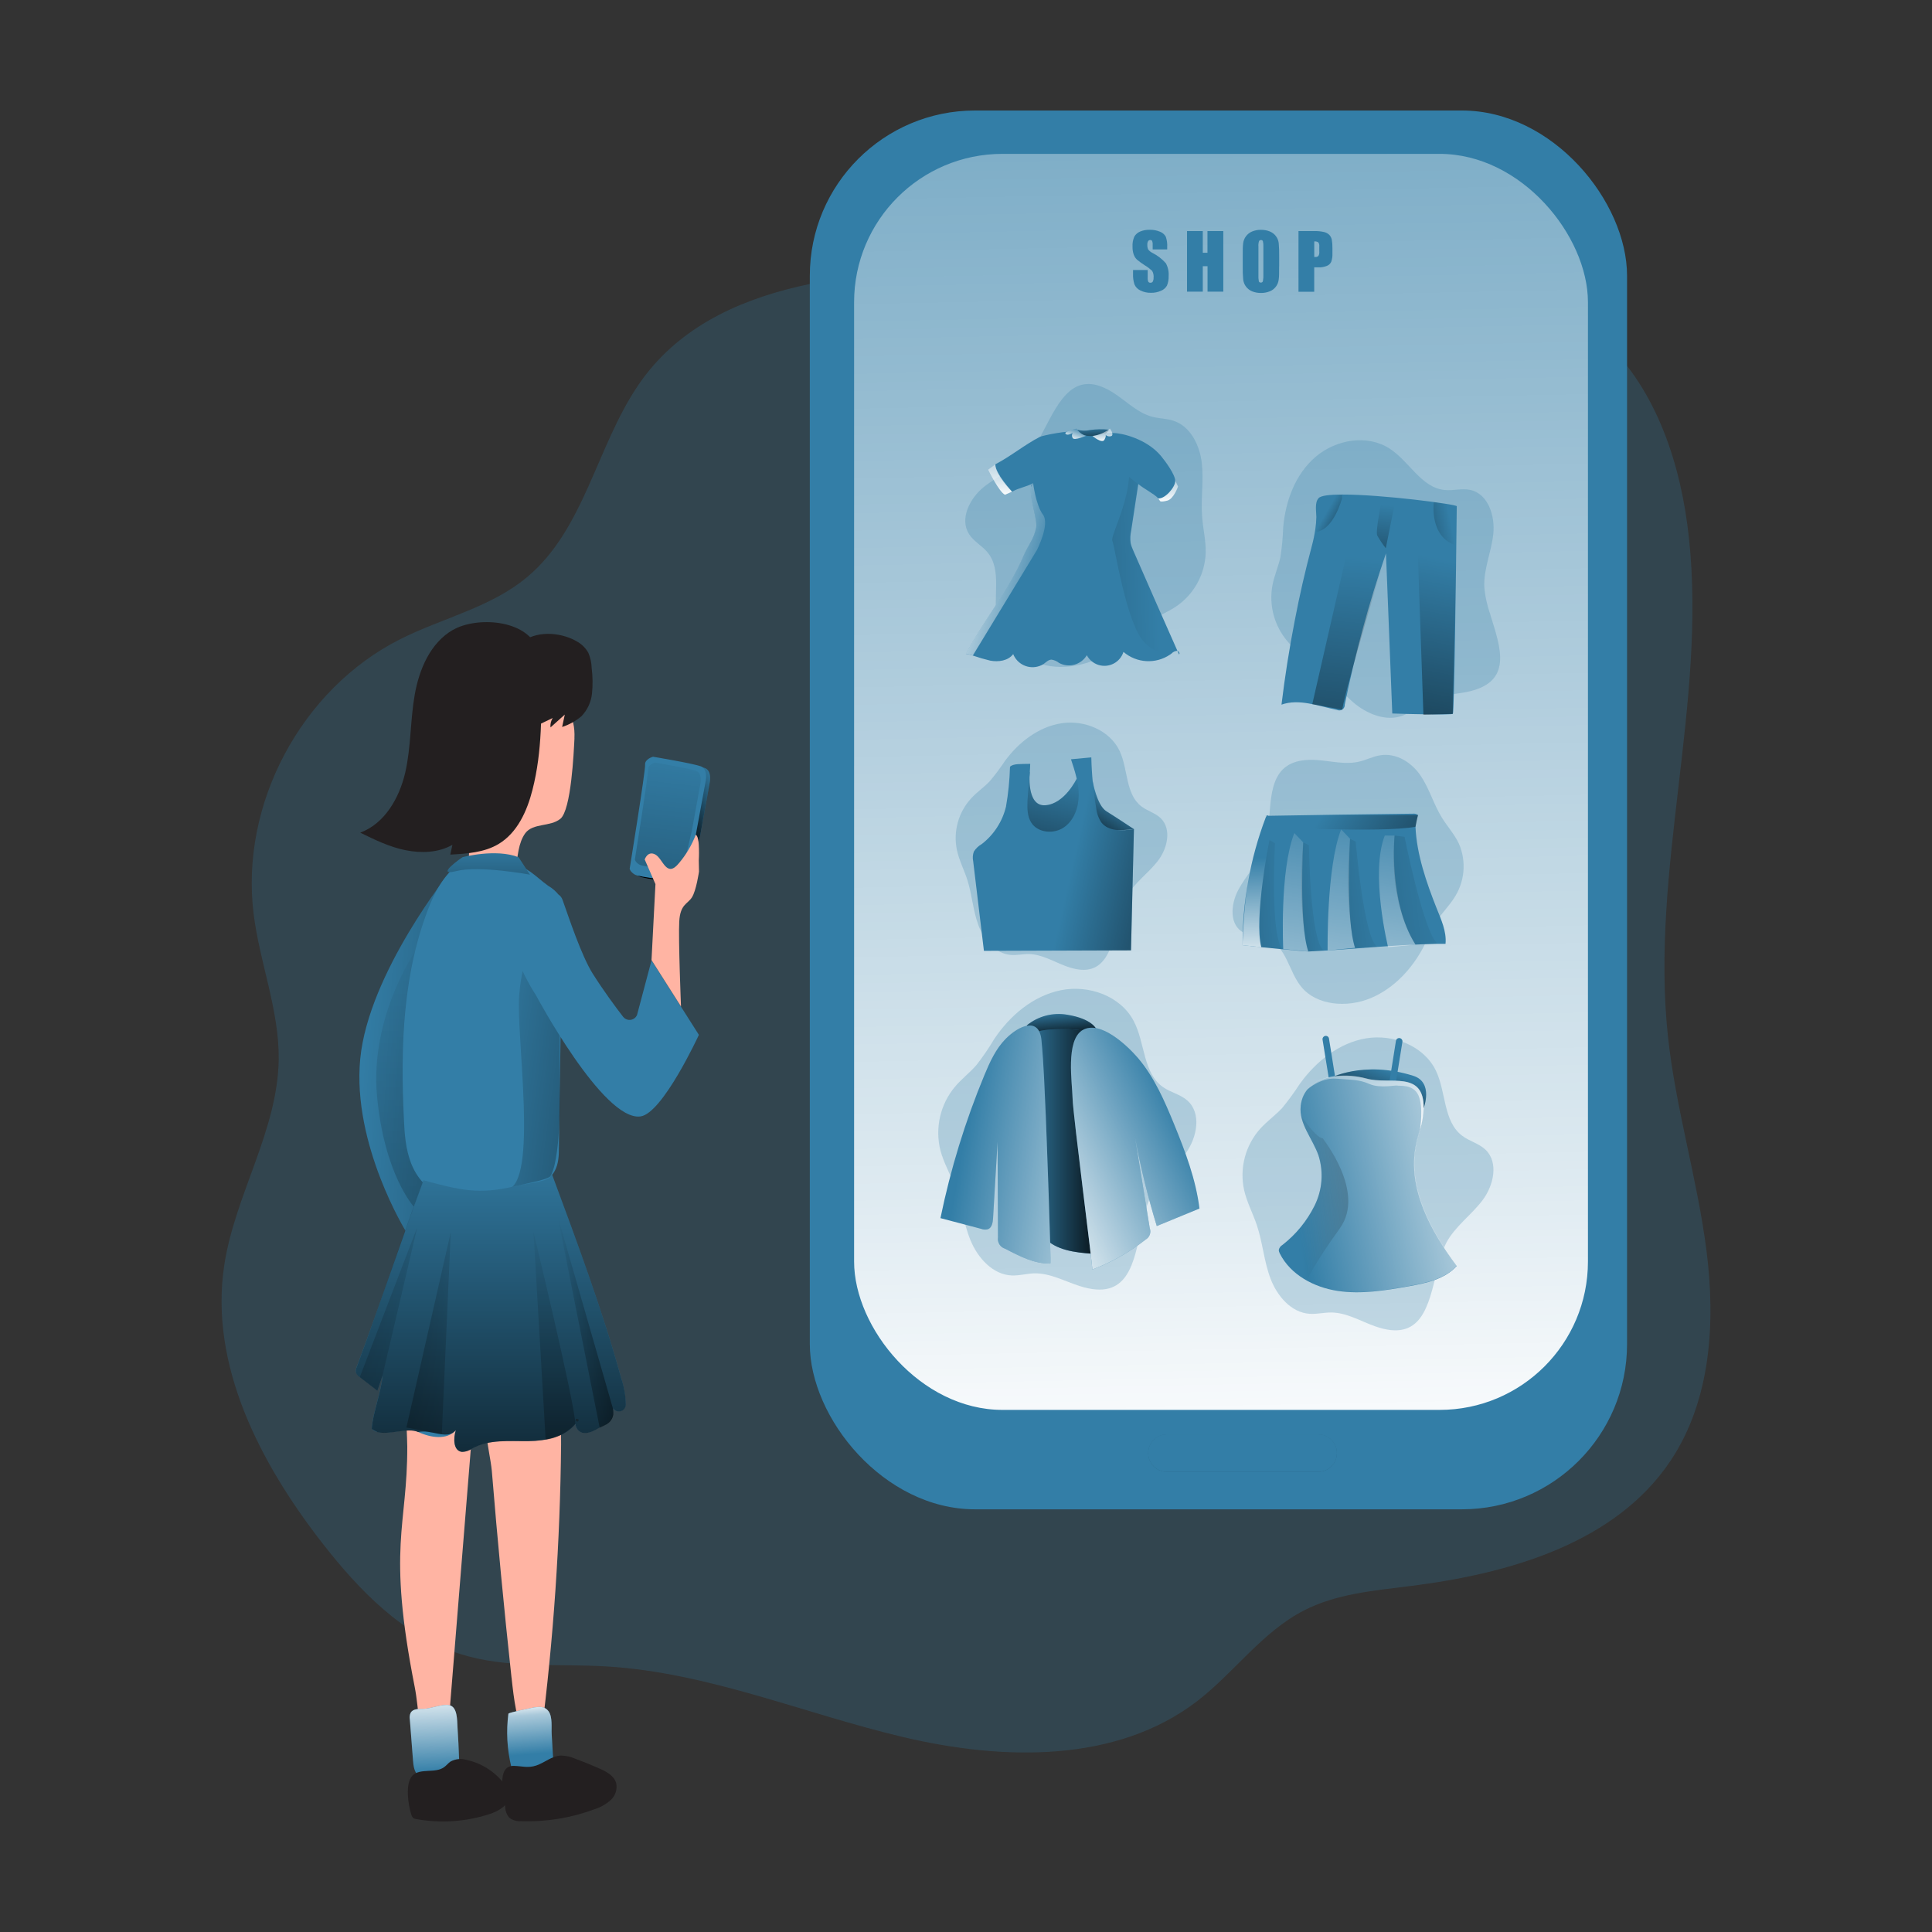 <svg transform="scale(1)" id="Layer_1" xmlns="http://www.w3.org/2000/svg" xmlns:xlink="http://www.w3.org/1999/xlink" viewBox="0 0 500 500" class="show_show__wrapper__graphic__5Waiy "><rect x="0" y="0" width="500" height="500" fill="#333333" stroke="none"/><title>React</title><defs><style>.cls-1{fill:url(#linear-gradient);}.cls-1,.cls-2,.cls-3,.cls-4,.cls-5,.cls-6,.cls-7,.cls-8,.cls-9,.cls-10,.cls-11,.cls-12,.cls-13,.cls-14,.cls-15,.cls-16,.cls-17,.cls-18,.cls-19,.cls-20,.cls-21,.cls-22,.cls-23,.cls-24,.cls-25,.cls-26,.cls-27,.cls-28,.cls-29,.cls-30,.cls-31,.cls-32,.cls-33,.cls-34,.cls-35,.cls-36,.cls-37,.cls-38,.cls-39,.cls-40,.cls-41,.cls-42,.cls-43,.cls-44,.cls-45,.cls-46,.cls-47,.cls-48,.cls-49,.cls-50,.cls-51{stroke-width:0px;}.cls-2{fill:url(#linear-gradient-38);}.cls-3{fill:url(#linear-gradient-33);}.cls-4{fill:url(#linear-gradient-29);}.cls-5{fill:url(#linear-gradient-32);}.cls-6{fill:url(#linear-gradient-30);}.cls-7{fill:url(#linear-gradient-31);}.cls-8{fill:url(#linear-gradient-36);}.cls-9{fill:url(#linear-gradient-39);}.cls-10{fill:url(#linear-gradient-34);}.cls-11{fill:url(#linear-gradient-35);}.cls-12{fill:url(#linear-gradient-28);}.cls-13{fill:url(#linear-gradient-25);}.cls-14{fill:url(#linear-gradient-11);}.cls-15{fill:url(#linear-gradient-12);}.cls-16{fill:url(#linear-gradient-13);}.cls-17{fill:url(#linear-gradient-10);}.cls-18{fill:url(#linear-gradient-17);}.cls-19{fill:url(#linear-gradient-16);}.cls-20{fill:url(#linear-gradient-19);}.cls-21{fill:url(#linear-gradient-15);}.cls-22{fill:url(#linear-gradient-23);}.cls-23{fill:url(#linear-gradient-21);}.cls-24{fill:url(#linear-gradient-18);}.cls-25{fill:url(#linear-gradient-14);}.cls-26{fill:url(#linear-gradient-22);}.cls-27{fill:url(#linear-gradient-20);}.cls-28{fill:url(#linear-gradient-27);}.cls-29{fill:url(#linear-gradient-24);}.cls-30{fill:url(#linear-gradient-26);}.cls-31{fill:url(#linear-gradient-44);}.cls-32{fill:url(#linear-gradient-47);}.cls-33{fill:url(#linear-gradient-42);}.cls-34{fill:url(#linear-gradient-43);}.cls-35{fill:url(#linear-gradient-40);}.cls-36{fill:url(#linear-gradient-41);}.cls-37{fill:url(#linear-gradient-37);opacity:.28;}.cls-37,.cls-46,.cls-47,.cls-51{isolation:isolate;}.cls-38{fill:url(#linear-gradient-4);}.cls-39{fill:url(#linear-gradient-2);}.cls-40{fill:url(#linear-gradient-3);}.cls-41{fill:url(#linear-gradient-8);}.cls-42{fill:url(#linear-gradient-9);}.cls-43{fill:url(#linear-gradient-7);}.cls-44{fill:url(#linear-gradient-5);}.cls-45{fill:url(#linear-gradient-6);}.cls-46{fill:url(#linear-gradient-45);}.cls-46,.cls-47{opacity:.41;}.cls-47{fill:url(#linear-gradient-46);}.cls-48{fill:#231f20;}.cls-49{fill:#ffb4a3;}.cls-50,.cls-51{fill:#337ea7;}.cls-51{opacity:.25;}</style><linearGradient id="linear-gradient" x1="-2194.57" y1="-4638.43" x2="-2183.09" y2="-4063.9" gradientTransform="translate(2503.04 4464.1)" gradientUnits="userSpaceOnUse"><stop offset="0" stop-color="#fff" stop-opacity="0"></stop><stop offset=".84" stop-color="#fff" stop-opacity=".84"></stop><stop offset=".97" stop-color="#fff"></stop></linearGradient><linearGradient id="linear-gradient-2" x1="-2181.55" y1="-4102.4" x2="-2181.02" y2="-4007" gradientTransform="translate(2503.04 4464.1)" gradientUnits="userSpaceOnUse"><stop offset="0" stop-color="#000" stop-opacity="0"></stop><stop offset=".97" stop-color="#000"></stop></linearGradient><linearGradient id="linear-gradient-3" x1="-2167.17" y1="-4343.51" x2="-2166.97" y2="-4333.69" gradientTransform="translate(2469.34 4464.03)" xlink:href="#linear-gradient"></linearGradient><linearGradient id="linear-gradient-4" x1="-2186.54" y1="-4353.66" x2="-2186.28" y2="-4347.5" gradientTransform="translate(2469.34 4464.03)" xlink:href="#linear-gradient-2"></linearGradient><linearGradient id="linear-gradient-5" x1="-2180.61" y1="-4256.67" x2="-2188.46" y2="-4243.4" gradientTransform="translate(2469.34 4464.03)" xlink:href="#linear-gradient-2"></linearGradient><linearGradient id="linear-gradient-6" x1="-2195.45" y1="-4264.51" x2="-2207.35" y2="-4214.19" gradientTransform="translate(2469.34 4464.03)" xlink:href="#linear-gradient-2"></linearGradient><linearGradient id="linear-gradient-7" x1="-2110.64" y1="-4187.52" x2="-2117.77" y2="-4169.36" gradientTransform="translate(2469.34 4464.03)" xlink:href="#linear-gradient-2"></linearGradient><linearGradient id="linear-gradient-8" x1="-2195.09" y1="-4202.88" x2="-2194.24" y2="-4194.02" gradientTransform="translate(2469.34 4464.03)" xlink:href="#linear-gradient-2"></linearGradient><linearGradient id="linear-gradient-9" x1="-2204.9" y1="-4168.59" x2="-2181.4" y2="-4168.59" gradientTransform="translate(2469.34 4464.03)" xlink:href="#linear-gradient-2"></linearGradient><linearGradient id="linear-gradient-10" x1="-2191.77" y1="-4240.96" x2="-2134.68" y2="-4228.2" gradientTransform="translate(2469.34 4464.03)" xlink:href="#linear-gradient-2"></linearGradient><linearGradient id="linear-gradient-11" x1="-2134.82" y1="-4154.07" x2="-2069.81" y2="-4167.63" gradientTransform="translate(2469.34 4464.03)" xlink:href="#linear-gradient"></linearGradient><linearGradient id="linear-gradient-12" x1="-2219.54" y1="-4171.02" x2="-2164.28" y2="-4161.63" gradientTransform="translate(2469.34 4464.03)" xlink:href="#linear-gradient"></linearGradient><linearGradient id="linear-gradient-13" x1="-2164.86" y1="-4177.82" x2="-2208.66" y2="-4155.93" gradientTransform="translate(2469.34 4464.03)" xlink:href="#linear-gradient"></linearGradient><linearGradient id="linear-gradient-14" x1="-2133.77" y1="-4153.79" x2="-2055.57" y2="-4160.56" gradientTransform="translate(2469.34 4464.03)" xlink:href="#linear-gradient-2"></linearGradient><linearGradient id="linear-gradient-15" x1="-2116.26" y1="-4195.04" x2="-2115.76" y2="-4169.89" gradientTransform="translate(2469.34 4464.03)" xlink:href="#linear-gradient"></linearGradient><linearGradient id="linear-gradient-16" x1="-2144.46" y1="-4242" x2="-2143.85" y2="-4211.71" gradientTransform="translate(2469.34 4464.03)" xlink:href="#linear-gradient"></linearGradient><linearGradient id="linear-gradient-17" x1="-2134.24" y1="-4232.71" x2="-2230.87" y2="-4228.37" gradientTransform="translate(2469.34 4464.03)" xlink:href="#linear-gradient-2"></linearGradient><linearGradient id="linear-gradient-18" x1="-2128.96" y1="-4261.47" x2="-2143.03" y2="-4162.15" gradientTransform="translate(2469.34 4464.03)" xlink:href="#linear-gradient"></linearGradient><linearGradient id="linear-gradient-19" x1="-1785.08" y1="-4497.22" x2="-1859.82" y2="-4493.86" gradientTransform="translate(2419.29 4602.41) rotate(-3.75)" xlink:href="#linear-gradient-2"></linearGradient><linearGradient id="linear-gradient-20" x1="-2116.79" y1="-4263.03" x2="-2131.5" y2="-4159.22" gradientTransform="translate(2469.34 4464.03)" xlink:href="#linear-gradient"></linearGradient><linearGradient id="linear-gradient-21" x1="-1770.09" y1="-4497.39" x2="-1873.55" y2="-4492.75" gradientTransform="translate(2419.29 4602.41) rotate(-3.75)" xlink:href="#linear-gradient-2"></linearGradient><linearGradient id="linear-gradient-22" x1="-2103.46" y1="-4260.28" x2="-2116.93" y2="-4165.25" gradientTransform="translate(2469.34 4464.03)" xlink:href="#linear-gradient"></linearGradient><linearGradient id="linear-gradient-23" x1="-1752.51" y1="-4497.52" x2="-1905.92" y2="-4490.63" gradientTransform="translate(2419.29 4602.41) rotate(-3.75)" xlink:href="#linear-gradient-2"></linearGradient><linearGradient id="linear-gradient-24" x1="-2126.26" y1="-4254.53" x2="-2072.82" y2="-4218.29" gradientTransform="translate(2469.34 4464.03)" xlink:href="#linear-gradient-2"></linearGradient><linearGradient id="linear-gradient-25" x1="-2126.03" y1="-4331.6" x2="-2114.64" y2="-4324.99" gradientTransform="translate(2469.34 4464.03)" xlink:href="#linear-gradient-2"></linearGradient><linearGradient id="linear-gradient-26" x1="-2118.68" y1="-4319.99" x2="-2128.41" y2="-4201.13" gradientTransform="translate(2469.34 4464.03)" xlink:href="#linear-gradient-2"></linearGradient><linearGradient id="linear-gradient-27" x1="-2128.27" y1="-4319.33" x2="-2146.25" y2="-4221.84" xlink:href="#linear-gradient-2"></linearGradient><linearGradient id="linear-gradient-28" x1="-2093.83" y1="-4328.77" x2="-2119.55" y2="-4323.56" gradientTransform="translate(2469.34 4464.03)" xlink:href="#linear-gradient-2"></linearGradient><linearGradient id="linear-gradient-29" x1="-2110.32" y1="-4333.38" x2="-2113.96" y2="-4292.8" gradientTransform="translate(2469.34 4464.03)" xlink:href="#linear-gradient-2"></linearGradient><linearGradient id="linear-gradient-30" x1="-2190.24" y1="-4353.6" x2="-2191.61" y2="-4349.73" gradientTransform="translate(2469.34 4464.03)" xlink:href="#linear-gradient"></linearGradient><linearGradient id="linear-gradient-31" x1="-2184.1" y1="-4355.14" x2="-2183.99" y2="-4349.55" gradientTransform="translate(2469.34 4464.03)" xlink:href="#linear-gradient"></linearGradient><linearGradient id="linear-gradient-32" x1="-2210.72" y1="-4349.04" x2="-2210.44" y2="-4335.11" gradientTransform="translate(2469.34 4464.03)" xlink:href="#linear-gradient"></linearGradient><linearGradient id="linear-gradient-33" x1="-2169.65" y1="-4317.68" x2="-2294.26" y2="-4314.55" gradientTransform="translate(2469.34 4464.03)" xlink:href="#linear-gradient-2"></linearGradient><linearGradient id="linear-gradient-34" x1="-2197.7" y1="-4313.76" x2="-2225.07" y2="-4320.41" gradientTransform="translate(2469.34 4464.03)" xlink:href="#linear-gradient"></linearGradient><linearGradient id="linear-gradient-35" x1="-2281.97" y1="-4259.59" x2="-2296.39" y2="-4251.68" gradientTransform="translate(2469.34 4464.03)" xlink:href="#linear-gradient-2"></linearGradient><linearGradient id="linear-gradient-36" x1="-2377.23" y1="-4193" x2="-2253.67" y2="-4185.7" gradientTransform="translate(2469.34 4464.03)" xlink:href="#linear-gradient-2"></linearGradient><linearGradient id="linear-gradient-37" x1="-2365.88" y1="-4227.01" x2="-2365.88" y2="-4108.41" gradientTransform="translate(2469.34 4464.03)" xlink:href="#linear-gradient-2"></linearGradient><linearGradient id="linear-gradient-38" x1="-2294.22" y1="-4271.75" x2="-2312.21" y2="-4114.56" gradientTransform="translate(2469.34 4464.03)" xlink:href="#linear-gradient-2"></linearGradient><linearGradient id="linear-gradient-39" x1="-2349.22" y1="-4190.19" x2="-2241.82" y2="-4175.59" gradientTransform="translate(2469.34 4464.03)" xlink:href="#linear-gradient-2"></linearGradient><linearGradient id="linear-gradient-40" x1="-2342.32" y1="-4170.44" x2="-2342.32" y2="-4040.88" gradientTransform="translate(2469.34 4464.03)" xlink:href="#linear-gradient-2"></linearGradient><linearGradient id="linear-gradient-41" x1="-2356.5" y1="-4005.29" x2="-2357.55" y2="-4027.63" gradientTransform="translate(2469.34 4464.03)" xlink:href="#linear-gradient"></linearGradient><linearGradient id="linear-gradient-42" x1="-2331.86" y1="-4010.03" x2="-2332.99" y2="-4024.63" gradientTransform="translate(2469.34 4464.03)" gradientUnits="userSpaceOnUse"><stop offset="0" stop-color="#fff" stop-opacity="0"></stop><stop offset=".69" stop-color="#fff" stop-opacity=".58"></stop><stop offset=".84" stop-color="#fff" stop-opacity=".84"></stop><stop offset=".97" stop-color="#fff"></stop></linearGradient><linearGradient id="linear-gradient-43" x1="-2384.38" y1="-4124.35" x2="-2527.4" y2="-4133.56" xlink:href="#linear-gradient-2"></linearGradient><linearGradient id="linear-gradient-44" x1="-2373.23" y1="-4121.47" x2="-2474.9" y2="-4104.27" xlink:href="#linear-gradient-2"></linearGradient><linearGradient id="linear-gradient-45" x1="-2325.06" y1="-4121.98" x2="-2310.56" y2="-4121.98" gradientTransform="translate(2469.34 4464.03)" xlink:href="#linear-gradient-2"></linearGradient><linearGradient id="linear-gradient-46" x1="-2325.86" y1="-4152.71" x2="-2325.86" y2="-4056.16" gradientTransform="translate(2469.34 4464.03)" xlink:href="#linear-gradient-2"></linearGradient><linearGradient id="linear-gradient-47" x1="-2342.84" y1="-4246.16" x2="-2342.84" y2="-4204.58" gradientTransform="translate(2469.34 4464.03)" xlink:href="#linear-gradient-2"></linearGradient></defs><path class="cls-51" id="background" d="M165.11,99.77c-10.8,15.99-13.95,37.37-28.81,49.68-9.35,7.78-21.79,10.48-32.66,15.94-25.66,12.88-41.57,42.75-37.99,71.21,1.59,12.66,6.65,24.89,6.48,37.64-.27,18.42-11.34,35.01-14.1,53.24-3.9,25.82,9.31,51.22,25.36,71.84,9.51,12.21,20.85,23.99,35.61,28.7,12.15,3.86,25.25,2.49,37.96,3.25,26.35,1.56,51.19,12.25,76.89,18.31s55.06,6.75,75.99-9.34c9.6-7.41,16.84-17.92,27.63-23.46,8.38-4.3,18.04-5.13,27.38-6.3,25.64-3.18,53.31-11.06,67.59-32.59,10.38-15.66,11.57-35.74,9.18-54.36-2.39-18.63-7.98-36.76-9.97-55.43-4.56-42.86,10.03-86.04,5.45-128.88-2.03-18.87-8.23-38.12-22.01-51.19-18.07-17.2-45.06-20.37-69.99-21.1-29.45-.82-58.92.62-88.34,2.06-31.22,1.53-72.23,2.04-91.64,30.77h-.01Z"></path><g id="ponsel"><rect class="cls-50" x="209.58" y="28.6" width="211.5" height="362.01" rx="42.76" ry="42.76"></rect><rect class="cls-1" x="221.04" y="39.82" width="189.92" height="325.06" rx="38.39" ry="38.39"></rect><path class="cls-39" d="M302,371.21h39.14c2.68,0,4.85,2.17,4.85,4.85h0c0,2.68-2.17,4.85-4.85,4.85h-39.14c-2.68,0-4.85-2.17-4.85-4.85h0c0-2.68,2.17-4.85,4.85-4.85Z"></path></g><g id="cloth"><path class="cls-51" d="M269.91,111.73c-1.05,2.22-2.37,4.31-3.94,6.19-3.14,3.46-7.73,5.19-11.37,8.12-3.64,2.93-6.32,8.26-3.81,12.19,1.21,1.9,3.37,3,4.8,4.74,3.81,4.63,1.26,11.65,2.49,17.53,1.43,6.75,8.17,11.54,15.04,12.04s13.63-2.57,18.89-7.03c1.85-1.74,3.8-3.37,5.85-4.88,2.08-1.36,4.43-2.28,6.48-3.65,4.68-3.16,7.54-8.38,7.7-14.03.06-3.11-.72-6.17-.93-9.26-.37-4.63.45-9.26-.09-13.89s-2.94-9.48-7.35-10.92c-1.71-.56-3.56-.55-5.31-.98-3.76-.93-6.64-3.88-9.88-6.02-10.39-6.87-14.3,1.73-18.55,9.83l-.02.02Z"></path><path class="cls-51" d="M385.71,159.08c-.83-2.31-1.36-4.73-1.57-7.18-.21-4.63,1.85-9.13,2.33-13.77.48-4.64-1.35-10.31-5.91-11.33-2.2-.49-4.5.25-6.74,0-5.99-.61-9.11-7.41-14.14-10.67-5.77-3.78-13.89-2.42-19.16,2.06-5.27,4.48-7.84,11.44-8.43,18.31-.08,2.54-.32,5.07-.7,7.58-.51,2.43-1.54,4.73-2.04,7.18-1.09,5.54.56,11.26,4.43,15.37,2.15,2.25,4.86,3.87,7.23,5.89,3.52,3.02,6.23,6.91,9.87,9.79,3.64,2.88,8.78,4.63,12.91,2.55,1.61-.81,2.91-2.13,4.46-3.06,3.33-1.98,7.41-1.93,11.25-2.7,12.19-2.43,8.9-11.31,6.19-20.03h.02Z"></path><path class="cls-51" d="M295.45,317.4c.42-2.58,1.17-5.09,2.23-7.47,2.2-4.43,6.38-7.55,9.26-11.58,2.88-4.04,4.06-10.26.34-13.54-1.79-1.59-4.31-2.08-6.27-3.45-5.24-3.64-4.63-11.52-7.63-17.16-3.41-6.48-11.68-9.4-18.84-7.93-7.16,1.46-13.17,6.53-17.24,12.64-1.38,2.32-2.91,4.55-4.56,6.68-1.72,2-3.86,3.61-5.55,5.61-3.86,4.58-5.27,10.75-3.8,16.55.84,3.18,2.53,6.08,3.7,9.17,1.71,4.63,2.23,9.62,4.12,14.16,1.89,4.54,5.76,8.82,10.67,9.01,1.92.07,3.8-.48,5.7-.55,4.12-.12,7.91,2.04,11.83,3.28,12.55,4.05,14.04-5.92,16.03-15.4v-.02Z"></path><path class="cls-51" d="M289.52,238.03c.44-2.09,1.15-4.11,2.1-6.02,1.96-3.56,5.49-5.94,7.99-9.15,2.5-3.2,3.7-8.24.78-11.11-1.41-1.37-3.44-1.85-5-3.06-4.16-3.18-3.4-9.59-5.62-14.32-2.55-5.42-9.21-8.12-15.12-7.18s-11.01,4.91-14.56,9.73c-1.22,1.84-2.54,3.61-3.97,5.29-1.48,1.57-3.3,2.78-4.77,4.39-3.32,3.61-4.7,8.6-3.7,13.4.57,2.65,1.85,5.07,2.68,7.65,1.23,3.83,1.47,7.95,2.86,11.74s4.38,7.41,8.4,7.75c1.56.13,3.12-.25,4.68-.23,3.37.06,6.4,1.95,9.56,3.12,10.13,3.78,11.72-4.29,13.69-11.99h0Z"></path><path class="cls-51" d="M328.42,212.43c-.07,2.22-.43,4.42-1.07,6.55-1.43,4.06-4.79,7.41-6.86,11.29-2.07,3.88-2.36,9.19,1.37,11.11,1.81.93,4.12.86,6.05,1.6,5.15,1.95,5.55,8.51,8.97,12.54,3.86,4.63,11.64,5.4,17.89,2.78s10.98-7.96,13.89-13.73c.97-2.18,2.05-4.3,3.26-6.35,1.3-1.97,3.02-3.7,4.31-5.68,2.84-4.19,3.35-9.54,1.34-14.19-1.15-2.44-3.02-4.49-4.44-6.79-2.11-3.43-3.19-7.41-5.45-10.78s-6.26-6.08-10.69-5.28c-1.72.31-3.34,1.14-5.05,1.56-3.7.93-7.34-.11-11.02-.36-11.78-.83-11.9,7.57-12.49,15.73h-.01Z"></path><path class="cls-51" d="M371.9,328.79c.49-2.49,1.3-4.9,2.41-7.18,2.28-4.24,6.43-7.12,9.34-10.95,2.91-3.83,4.27-9.83.78-13.14-1.69-1.6-4.12-2.16-5.98-3.56-4.97-3.7-4.16-11.33-6.86-16.91-3.1-6.39-11.05-9.5-18.04-8.33-7,1.17-12.96,5.97-17.13,11.74-1.42,2.2-2.97,4.31-4.63,6.33-1.74,1.85-3.87,3.38-5.6,5.27-3.89,4.33-5.46,10.27-4.21,15.95.71,3.12,2.26,5.99,3.28,9.03,1.53,4.54,1.85,9.41,3.56,13.89s5.31,8.75,10.08,9.08c1.85.13,3.7-.34,5.55-.34,4,0,7.61,2.22,11.38,3.56,12.08,4.3,13.85-5.29,16.08-14.44h0Z"></path><path class="cls-40" d="M304.06,124.12l.81,1.79s-1.1,3.22-2.78,3.65-1.85.13-1.85.13l-.49-.72c2.28-.6,3.97-2.51,4.31-4.84h0Z"></path><path class="cls-50" d="M278.81,111.21c1.06.3,2.18.33,3.26.09,1.63-.24,3.29-.27,4.93-.09,0,0-2.06,3.37-5.62,2.55s-2.56-2.55-2.56-2.55h-.01Z"></path><path class="cls-38" d="M278.81,111.21c1.06.3,2.18.33,3.26.09,1.63-.24,3.29-.27,4.93-.09,0,0-2.06,3.37-5.62,2.55s-2.56-2.55-2.56-2.55h-.01Z"></path><path class="cls-50" d="M282.79,202.15s1.04,6.26,3.56,7.82c2.52,1.56,7.12,4.63,7.12,4.63l-12.74.95,2.06-13.41h0Z"></path><path class="cls-44" d="M282.79,202.15s1.04,6.26,3.56,7.82c2.52,1.56,7.12,4.63,7.12,4.63l-12.74.95,2.06-13.41h0Z"></path><path class="cls-50" d="M266.52,199.71s-1.03,9.04,4.01,8.69,8.14-6.94,8.14-6.94l4.98,10.51-3.31,7.91-19.29,3.08-3.65-7.41,9.11-15.84h0Z"></path><path class="cls-45" d="M266.52,199.71s-1.03,9.04,4.01,8.69,8.14-6.94,8.14-6.94l4.98,10.51-3.31,7.91-19.29,3.08-3.65-7.41,9.11-15.84h0Z"></path><path class="cls-50" d="M365.76,278.42c5.29,1.67,2.68,8.33,2.68,8.33l-24.53-7.59s8.81-4.86,21.85-.74Z"></path><path class="cls-43" d="M365.76,278.42c5.29,1.67,2.68,8.33,2.68,8.33l-24.53-7.59s8.81-4.86,21.85-.74Z"></path><path class="cls-50" d="M343.91,279.16l-1.64-10.14c-.05-.45.26-.85.7-.93h0c.45-.08.89.22.97.67v.02l1.63,10.18c.05.46-.27.87-.73.92h-.01c-.46.05-.87-.27-.92-.73h0s0,.01,0,.01Z"></path><path class="cls-50" d="M359.66,279.49l1.61-10.13c.08-.46.51-.78.97-.7h0c.46.08.78.51.7.97l-1.63,10.13c-.07.46-.5.78-.96.71-.02,0-.04,0-.06-.01h0c-.43-.11-.71-.52-.64-.96h.01Z"></path><path class="cls-50" d="M265.71,265.39c2.92-2.41,6.75-3.43,10.48-2.78,6.48,1.05,7.51,3.7,7.51,3.7l-4.74,1.38s-7.78-2.78-10.51,1.35l-2.74-3.66h0Z"></path><path class="cls-41" d="M265.71,265.39c2.92-2.41,6.75-3.43,10.48-2.78,6.48,1.05,7.51,3.7,7.51,3.7l-4.74,1.38s-7.78-2.78-10.51,1.35l-2.74-3.66h0Z"></path><path class="cls-50" d="M281.42,267.4c.99,16.6,3.06,33.12,6.21,49.45.51,2.66.68,6.12-1.75,7.3-1.01.39-2.11.5-3.18.32-4.48-.33-9.42-.88-12.46-4.2-2.12-2.31-2.86-5.55-3.43-8.65-1.93-10.58-2.68-21.35-2.25-32.1.15-3.7.24-10.05,3.83-12.42,1.64-1.07,12.94-1.09,13.03.3h0Z"></path><path class="cls-42" d="M281.42,267.4c.99,16.6,3.06,33.12,6.21,49.45.51,2.66.68,6.12-1.75,7.3-1.01.39-2.11.5-3.18.32-4.48-.33-9.42-.88-12.46-4.2-2.12-2.31-2.86-5.55-3.43-8.65-1.93-10.58-2.68-21.35-2.25-32.1.15-3.7.24-10.05,3.83-12.42,1.64-1.07,12.94-1.09,13.03.3h0Z"></path><path class="cls-50" d="M265.91,207.28c-.07,1.95-.06,4.06,1.03,5.69,1.75,2.64,5.86,2.93,8.45,1.12,2.59-1.81,3.78-5.17,3.78-8.33s-1-6.25-2-9.26l5.26-.49c.1,4.38.52,8.75,1.26,13.06.13,1.35.59,2.65,1.34,3.78,1.85,2.38,5.44,2.18,8.43,1.74l-.76,31.36-38.06.13-2.78-23.19c-.18-.83-.12-1.7.17-2.5.52-.82,1.24-1.5,2.08-1.97,3.12-2.42,5.32-5.83,6.24-9.67.6-3.41.94-6.86,1.04-10.31.82-.85,2.71-.69,5.23-.76-.09,3.18-.56,6.39-.71,9.6h0Z"></path><path class="cls-17" d="M265.91,207.28c-.07,1.95-.06,4.06,1.03,5.69,1.75,2.64,5.86,2.93,8.45,1.12,2.59-1.81,3.78-5.17,3.78-8.33s-1-6.25-2-9.26l5.26-.49c.1,4.38.52,8.75,1.26,13.06.13,1.35.59,2.65,1.34,3.78,1.85,2.38,5.44,2.18,8.43,1.74l-.76,31.36-38.06.13-2.78-23.19c-.18-.83-.12-1.7.17-2.5.52-.82,1.24-1.5,2.08-1.97,3.12-2.42,5.32-5.83,6.24-9.67.6-3.41.94-6.86,1.04-10.31.82-.85,2.71-.69,5.23-.76-.09,3.18-.56,6.39-.71,9.6h0Z"></path><path class="cls-50" d="M336.62,286.22c-.52,4.63,3.14,8.51,4.63,12.89,1.32,4.28.95,8.89-1.04,12.91-1.98,3.98-4.83,7.46-8.33,10.18-.47.27-.8.72-.93,1.25,0,.33.09.64.25.93,2.78,5.55,8.86,8.78,14.97,9.7,6.11.93,12.33-.11,18.41-1.19,4.52-.81,9.38-1.85,12.42-5.26-6.78-9.06-12.79-20.08-10.59-31.18.64-3.23,1.96-6.35,1.98-9.64.07-9.82-8.8-5.93-14.81-7.57-6.02-1.64-16.04-1.2-16.97,6.99h0Z"></path><path class="cls-14" d="M377.01,327.58c-3.05,3.43-7.91,4.45-12.42,5.26-6.08,1.08-12.3,2.13-18.41,1.19-2.79-.41-5.48-1.32-7.94-2.68-1.58-.86-3.04-1.96-4.31-3.24-1.09-1.12-2.01-2.39-2.72-3.79-.16-.28-.25-.6-.25-.93.12-.53.46-.98.93-1.25,3.51-2.73,6.36-6.21,8.33-10.18,1.98-4.01,2.35-8.63,1.04-12.91-1.21-3.52-3.81-6.74-4.51-10.26h0c-.18-.86-.23-1.74-.13-2.61.14-1.54.72-3,1.69-4.21,1.68-2.07,4.38-3.11,7.24-3.45,2.72-.31,5.46-.09,8.1.62,6,1.64,14.87-2.25,14.81,7.57-.07,1.88-.38,3.75-.93,5.55h0c-.36,1.33-.75,2.68-1.02,4.03-2.24,11.18,3.77,22.2,10.51,31.27v.02Z"></path><path class="cls-50" d="M260.25,268.87c-2.56,2.61-4.1,6.02-5.5,9.4-4.96,11.94-8.76,24.32-11.36,36.98l10.56,2.78c.56.22,1.17.25,1.74.09,1.02-.4,1.24-1.71,1.31-2.78l1.17-19.84.11,24.74c-.21,1.3.58,2.56,1.85,2.93,3.7,1.93,7.55,3.92,11.7,3.84.27,0-1.05-35.18-1.19-38.39-.31-6.48-.49-12.96-1.11-19.39-.56-6.15-5.83-3.86-9.28-.36h0Z"></path><path class="cls-15" d="M260.25,268.87c-2.56,2.61-4.1,6.02-5.5,9.4-4.96,11.94-8.76,24.32-11.36,36.98l10.56,2.78c.56.22,1.17.25,1.74.09,1.02-.4,1.24-1.71,1.31-2.78l1.17-19.84.11,24.74c-.21,1.3.58,2.56,1.85,2.93,3.7,1.93,7.55,3.92,11.7,3.84.27,0-1.05-35.18-1.19-38.39-.31-6.48-.49-12.96-1.11-19.39-.56-6.15-5.83-3.86-9.28-.36h0Z"></path><path class="cls-50" d="M282.69,328.55c4.97-1.85,9.61-4.46,13.78-7.74,1.05-.59,1.51-1.85,1.08-2.97l-3.78-23.29c1.45,7.68,3.32,15.27,5.6,22.75l11.05-4.53c-.93-7.54-3.66-14.72-6.53-21.75-2.5-6.09-5.15-12.26-9.43-17.26-2.65-3.09-9.8-9.94-14.35-7.13-4.36,2.69-2.62,13.51-2.52,17.77.09,3.89,5.3,44.11,5.1,44.15h0Z"></path><path class="cls-16" d="M282.69,328.55c4.97-1.85,9.61-4.46,13.78-7.74,1.05-.59,1.51-1.85,1.08-2.97l-3.78-23.29c1.45,7.68,3.32,15.27,5.6,22.75l11.05-4.53c-.93-7.54-3.66-14.72-6.53-21.75-2.5-6.09-5.15-12.26-9.43-17.26-2.65-3.09-9.8-9.94-14.35-7.13-4.36,2.69-2.62,13.51-2.52,17.77.09,3.89,5.3,44.11,5.1,44.15h0Z"></path><path class="cls-50" d="M304.73,168.45c-.08,0-.15,0-.23,0-.49.07-.94.3-1.28.66l-.43.31c-3.71,2.5-8.64,2.21-12.04-.71-.86,2.72-3.75,4.22-6.47,3.37-1.3-.41-2.38-1.31-3.01-2.51-1.48,2.48-4.64,3.36-7.18,2-.56-.45-1.24-.75-1.95-.86-.81,0-1.43.68-2.08,1.15-2.53,1.57-5.86.79-7.43-1.75-.16-.27-.3-.54-.42-.83-1.3,1.74-3.81,2.09-5.94,1.69-1.52-.36-3.02-.8-4.49-1.31-.59-.18-1.18-.33-1.79-.44,4.38-8.44,11.11-16.53,14.81-25.21,1.22-2.93,2.78-4.46,3.36-7.56.35-1.85-1.81-7.87-1.36-10.39.03-.41.24-.79.58-1.02-1.85,1.02-3.7,1.18-5.43,2.21,0,0-4.57-4.98-4.34-7.1,3.93-2.04,7.56-5.05,11.49-7.08.71-.37,7.84-1.85,9.3-1.23,2.33,1.04,3.88,1.35,6.31.58,1.14-.29,2.31-.41,3.48-.35,2.15,0,8.54,1.48,12.26,5.92,1.06,1.28,3.7,4.81,3.7,6.48s-2.72,4.72-4.37,4.5c-1.32-1.32-3.76-2.48-5.19-3.7-.8,5.16-1.08,6.99-1.85,12.14-.22,1.02-.27,2.07-.13,3.11.16.7.4,1.38.71,2.03,3.77,8.65,7.57,17.3,11.41,25.93v-.03Z"></path><path class="cls-50" d="M305.21,169.26s-.03.09-.06.12l-.05-.1-.37-.83c.35.13.62.51.48.81h0Z"></path><path class="cls-25" d="M346.78,317.86c-6.79,9.38-8.52,13.49-8.52,13.49l-4.31-3.24c-1.09-1.12-2.01-2.39-2.72-3.79-.16-.28-.25-.6-.25-.93.12-.53.46-.98.93-1.25,3.51-2.73,6.36-6.21,8.33-10.18,1.98-4.01,2.35-8.63,1.04-12.91-1.21-3.52-3.81-6.74-4.51-10.26.22.33,3.79,5.68,5.55,5.8-.06.06,11.23,13.87,4.45,23.26h.01Z"></path><path class="cls-21" d="M368.44,286.75c-.07,1.88-.38,3.75-.93,5.55h0s.93-5.84-.42-8.82-4.9-2.36-5.43-2.53-4.46.79-7.23-.41-4.4-1.03-8.51-1.38c-4.11-.35-7.59,2.78-7.59,2.78,1.68-2.07,4.38-3.11,7.24-3.45,2.72-.31,5.46-.09,8.1.62,5.96,1.7,14.83-2.18,14.76,7.64h.01Z"></path><path class="cls-50" d="M372.06,244.26h2.04c.31-3.23-1.16-6.33-2.36-9.35-2.6-6.56-5.12-13.89-5.41-20.92.13-1.03.35-2.05.65-3.05-.39-.3-.88-.43-1.37-.36-12.69.15-25.39.34-38.09.56.27.18.98-.15.66-.16s-.53.35-.64.66c-3.98,10.53-6,21.71-5.96,32.97,5.55.64,16.49,1.66,17,1.64,11.39-.53,22.09-1.77,33.49-1.99h-.01Z"></path><path class="cls-19" d="M328.54,217.41s-4.09,20.37-2.11,27.73l-4.85-.53s.33-20.24,4.82-29.78l2.14,2.58h0Z"></path><path class="cls-18" d="M328.54,217.41l1.43.82s-1.34,24.61,2.05,27.43l-5.55-.53s-1.96-7.36,2.08-27.73h0Z"></path><path class="cls-24" d="M337.27,218.02s-1.15,21.03,1.31,28.22l-6.48-.62s-.98-20.22,2.87-30.03l2.31,2.43h0Z"></path><path class="cls-20" d="M337.27,218.02l1.49.73s.26,24.65,3.82,27.23l-4.01.26s-2.93-9.67-1.31-28.22h.01Z"></path><path class="cls-27" d="M349.39,217.08s-1.16,21.03,1.3,28.22l-7.1.67s-.35-21.52,3.5-31.32l2.31,2.43h0Z"></path><path class="cls-23" d="M349.39,217.08l1.48.73s2,24.65,5.55,27.25l-5.75.24s-2.93-9.67-1.29-28.22h.01Z"></path><path class="cls-26" d="M360.92,216.24s-1.68,17.02,5.41,28.22l-7.09.67s-4.7-19.07-.86-28.89h2.55-.01Z"></path><path class="cls-22" d="M360.92,216.24l2.58.33s5.01,25.06,8.57,27.65l-5.75.24s-7.05-9.67-5.41-28.22h.01Z"></path><path class="cls-29" d="M327.88,213.97s29.37,1.65,38.45,0l.65-3.05-38.8.05-.3,3h0Z"></path><path class="cls-50" d="M377.01,131.03c-.2,17.42-.65,53.36-1,53.7s-11.05.09-15.69-.08c-.55-13.81-1.09-27.63-1.63-41.44-4.41,12.8-7.97,25.88-10.67,39.15.05.78-.54,1.44-1.31,1.49-.24.02-.48-.03-.69-.13-4.79-.97-9.77-2.99-14.37-1.36.88-7.28,2.02-14.52,3.43-21.74,1.23-6.46,2.7-12.88,4.41-19.27.4-1.48.71-2.98.93-4.5.15-1.01.23-2.03.25-3.05,0-1.44-.49-3.7.58-4.88.59-.67,2.91-.93,6.09-.93,10.24-.04,29.68,2.52,29.68,3.03h0Z"></path><path class="cls-13" d="M347.3,128.02v.99s-2.08,8.01-6.6,8.62l-.32-.74c.15-1.01.23-2.03.25-3.05,0-1.44-.49-3.7.58-4.88.62-.67,2.91-.93,6.09-.94h0Z"></path><path class="cls-30" d="M339.62,182.23l8.69-38.04,10.34-.93s-10.28,34.26-11.29,40.41l-7.75-1.44h.01Z"></path><polygon class="cls-28" points="368.38 184.97 366.86 141.18 376.97 141.18 375.97 184.75 368.38 184.97"></polygon><path class="cls-12" d="M371.07,129.93s-1.28,9.17,5.9,11.25v-10.18l-5.9-1.06h0Z"></path><path class="cls-4" d="M357.64,129.19s-1.73,8.26-1.21,9.39c.65,1.16,1.39,2.26,2.21,3.3l2.63-13.06-3.63.38h0Z"></path><path class="cls-50" d="M278.61,110.94c.56.9,1.44,1.56,2.45,1.85,0,0-3.02,1.31-3.45.57-.26-.41-.26-.93,0-1.34,0,0-1.35.88-1.85.24s2.85-1.32,2.85-1.32Z"></path><path class="cls-6" d="M278.61,110.94c.56.9,1.44,1.56,2.45,1.85,0,0-3.02,1.31-3.45.57-.26-.41-.26-.93,0-1.34,0,0-1.35.88-1.85.24s2.85-1.32,2.85-1.32Z"></path><path class="cls-7" d="M282.73,112.84s2.48,2.06,3.09.98.26-1.31.26-1.31c.4.39.99.53,1.52.35.82-.35-.34-1.95-.34-1.95-1.31,1.04-2.87,1.7-4.53,1.93Z"></path><path class="cls-5" d="M257.58,120.19l-1.85,1.37s2.87,5.86,4.37,6.48l1.8-.79s-4.4-4.48-4.31-7.06h0Z"></path><path class="cls-3" d="M305.21,169.26h-.11c-.76.11-1.54.14-2.31.1-2.51-.15-4.86-1.25-6.59-3.07-4.82-4.95-7.75-25.42-8.33-26.33s3.88-9.13,4.33-16.55l2.3,1.85c-.8,5.16-1.08,6.99-1.85,12.14-.22,1.02-.27,2.07-.13,3.11.16.7.4,1.38.71,2.03,3.84,8.64,7.68,17.28,11.51,25.92.34.12.61.5.47.81h0Z"></path><path class="cls-10" d="M268.32,142.41l-16.55,27.23c-.59-.18-1.18-.33-1.79-.44,4.38-8.44,11.11-16.53,14.81-25.21,1.22-2.93,2.78-4.46,3.36-7.56.35-1.85-1.81-7.87-1.36-10.39l.58-1.02s.68,5.67,2.55,8.18-1.6,9.21-1.6,9.21h0Z"></path></g><path class="cls-50" d="M181.16,216.48l2.47-13.68s.79-3.29-1.23-4.04c-2.02-.75-12.36-2.48-12.36-2.48,0,0-2.18.6-2.05,2.08s-3.93,26.92-3.93,26.92c0,0,.08.77,1.31,1.51s10.42,1.62,10.42,1.62c0,0,2.61-1.06,2.87-1.62s2.49-10.31,2.49-10.31h0Z"></path><path class="cls-11" d="M181.16,216.48l2.47-13.68s.79-3.29-1.23-4.04c-2.02-.75-12.36-2.48-12.36-2.48,0,0-2.18.6-2.05,2.08s-3.93,26.92-3.93,26.92c0,0,.08.77,1.31,1.51s10.42,1.62,10.42,1.62c0,0,2.61-1.06,2.87-1.62s2.49-10.31,2.49-10.31h0Z"></path><path class="cls-50" d="M116.66,225.39s-21.29,26.4-23.43,48.64c-2.14,22.24,11.94,44.85,11.94,44.85h11.49l-2.58-32.68,2.58-60.81h0Z"></path><path class="cls-8" d="M116.66,225.39s-21.29,26.4-23.43,48.64c-2.14,22.24,11.94,44.85,11.94,44.85h11.49l-2.58-32.68,2.58-60.81h0Z"></path><path class="cls-37" d="M107.39,246.3s-11.66,16.91-9.82,37.25c1.83,20.33,9.5,28.7,9.5,28.7l2.49-6.79s-2.17-59.16-2.17-59.16Z"></path><path class="cls-50" d="M180.08,216.04l2.51-13.68s.79-3.29-1.23-4.04c-2.02-.75-12.37-2.48-12.37-2.48,0,0-2.17.6-2.04,2.08s-3.99,26.9-3.99,26.9c0,0,.08.77,1.31,1.51s10.42,1.62,10.42,1.62c0,0,2.6-1.06,2.87-1.62s2.52-10.29,2.52-10.29Z"></path><path class="cls-2" d="M179.09,214.8l2.14-11.81s.68-2.84-1.06-3.49c-1.74-.65-10.67-2.15-10.67-2.15,0,0-1.85.53-1.77,1.81s-3.42,23.27-3.42,23.27c0,0,.07.66,1.13,1.31s9.01,1.39,9.01,1.39c0,0,2.25-.93,2.47-1.39s2.18-8.92,2.18-8.92v-.02Z"></path><path class="cls-49" d="M107.32,436.56c1.19,6.02.85,12.48,3.85,17.83,2.84.93,4.51-3.12,4.75-6.09l6.97-86.26c.58-7.21-6.13-12.82-12.96-8.42-6.27,4.04-4.55,14.59-4.53,20.77.06,20.78-5.27,25.64,1.92,62.17h0Z"></path><path class="cls-49" d="M132.39,434.19c.61,5.55,1.27,11.3,3.7,16.39.33.71.8,1.47,1.56,1.64,1.44.3,2.22-1.62,2.41-3.07,3.19-24.99,4.91-50.14,5.15-75.33,0-4.99-.06-10.31-2.78-14.48s-11.85-7.08-15.64-2.67c-3.79,4.42,0,18.66.49,23.96,1.46,17.87,3.16,35.72,5.1,53.56h0Z"></path><path class="cls-49" d="M148.67,191.09c-.18,3.6-.84,18.52-3.65,20.82-2.61,2.11-7.05,1.05-9.06,3.7-1.85,2.5-2,6.23-2.47,9.31-.19,1.3-3.01-1.49-4.05-.69-1.85,1.43-8.92,3.33-8.54,1.05.57-2.94.65-5.94.24-8.91l-1.85-12.36c-.83-5.66-1.68-11.4-.93-17.07s3.26-11.35,7.93-14.65c6.48-4.63,12.38-.78,16.4,4.96,3.64,5.18,6.25,7.89,5.97,13.83h0Z"></path><path class="cls-48" d="M117.21,163.01c-5.84,3.37-8.75,10.24-9.9,16.89s-.93,13.5-2.44,20.06c-1.52,6.56-5.31,13.19-11.64,15.53,3.77,1.85,7.57,3.7,11.67,4.53s8.55.69,12.18-1.38l-.54,2.53c4.3-.24,8.78-.53,12.47-2.73,4.88-2.92,7.41-8.56,8.8-14.06,2.54-9.93,2.41-20.37,2.16-30.55.06-2.02-.23-4.04-.85-5.97-2.98-7.64-15.86-8.33-21.91-4.83v-.02Z"></path><path class="cls-48" d="M149.57,166.16c1.12.68,2.05,1.63,2.69,2.78.53,1.24.83,2.57.86,3.93.28,2.19.31,4.4.09,6.6-.23,2.21-1.19,4.29-2.73,5.89-1.47,1.24-3.17,2.19-5,2.78l.69-3.21-3.7,3.33c-.09-.86.12-1.72.57-2.44l-3.53,1.69c.5-3.56.55-7.17.16-10.74-.37-3.38-2.06-3.91-4.23-6.04-1.93-1.85-2.2-3.32.12-4.92,4.01-2.73,10.13-2.05,14.01.36h0Z"></path><path class="cls-50" d="M137.1,225.5c1.67,1.17,3.15,2.59,4.81,3.77,1.08.62,2.03,1.45,2.78,2.45,1.35,3.72,2.4,7.54,3.16,11.42.08,3.7-2.41-.42-2.45,3.31l-.75,50.47c0,2.08-.08,4.25-1.06,6.07-1.69,3.15-5.55,4.35-9.02,5.06-4.65.93-9.37,1.49-14.11,1.67-2.11.18-4.24-.02-6.29-.58-3.7-1.2-6.39-4.51-7.79-8.13s-1.69-7.55-1.85-11.42c-.93-18.85-.28-38.26,6.84-55.73,1.64-4.04,4.82-9.45,9.15-11.11,5.21-2.02,12.17-.31,16.58,2.77v-.02Z"></path><path class="cls-9" d="M137.85,246.3s-2.61.62-3.48,11.22,5.04,48.58-3.13,50.36c0,0,7.63.81,10.85-2.96s2.78-23.23,2.78-23.23v-37.03l-7.02,1.65h0Z"></path><path class="cls-50" d="M160.86,357.02c-4.83-17.59-11.73-36.18-18.07-53.28.06.16.03.35-.09.47-.81,1.06-5.45,1.85-8.6,2.6h-.14l-.55.13c-9.44,2.33-14.56,1.54-23.95-1-5.85,15.64-11.25,32.07-17.1,47.71-.24.49-.32,1.05-.22,1.59.2.47.55.86.98,1.13l4.55,3.51c.44-1.3.93-2.6,1.32-3.9-.21,3.84-2.59,9.93-2.78,13.78l.08.07c.4.37.88.63,1.41.76,2.97.81,7.87-1.24,10.52,0,3.17,1.49,7.47,2.18,9.74-.47h0c-.68,2.11-.66,5.31,1.55,5.6,1,0,1.97-.33,2.78-.93,4.32-2.37,9.57-1.78,14.51-1.85,4.46-.05,9.49-1.08,12.13-4.49.03,1.08.75,2.01,1.79,2.31,1.56.33,3.09-.57,4.5-1.36.43-.24.87-.46,1.33-.64,1.38-.59,2.22-1.99,2.1-3.48-.02-.27-.02-.54,0-.81h0c.55.82,1.67,1.04,2.49.49.48-.32.77-.85.79-1.42-.03-2.22-.39-4.42-1.06-6.53h-.01ZM149.6,367.27c-.24.12-.43.32-.56.56-.24-.3.26-.81.56-.56ZM149.28,367.94c.14-.2.26-.41.37-.62.21.24-.09.61-.39.62h.02Z"></path><path class="cls-35" d="M160.86,357.02c-4.83-17.59-11.73-36.18-18.07-53.28,0,.16-.02.33-.09.47-.7,1.56-5.34,1.92-8.6,2.6h-.14l-.55.13c-9.44,2.33-14.46,1.04-23.85-1.5-5.85,15.66-11.35,32.6-17.2,48.24-.24.49-.32,1.05-.22,1.59.2.47.55.86.98,1.13l4.55,3.51c.44-1.3.93-2.6,1.32-3.9-.21,3.84-2.59,9.93-2.78,13.78l.08.07c.44.31.91.57,1.41.76,2.97.81,7.87-1.24,10.52,0,3.26-.8,7.14,1.95,9.46-.18.1-.09.2-.18.29-.29-.68,2.11-.66,5.31,1.55,5.6,1,0,1.97-.33,2.78-.93,4.32-2.37,9.57-1.78,14.51-1.85,4.46-.05,9.49-1.08,12.13-4.49.03,1.08.75,2.01,1.79,2.31,1.56.33,3.09-.57,4.5-1.36.43-.24.87-.46,1.33-.64,1.35-.5,2.21-1.83,2.11-3.27-.02-.34-.02-.69,0-1.03h0c.55.82,1.67,1.04,2.49.49.48-.32.77-.85.79-1.42-.03-2.23-.4-4.44-1.08-6.56v.02Z"></path><path class="cls-50" d="M109.45,442.25c-1.17,0-2.6,0-3.18,1.02-.24.55-.31,1.16-.2,1.75l.81,10.53c.11,1.46.31,3.09,1.43,4.03.7.52,1.55.8,2.43.81,1.98.02,3.95-.42,5.74-1.27.78-.25,1.47-.74,1.96-1.39.36-.74.49-1.57.38-2.38-.09-2.78-.24-5.6-.42-8.4-.11-1.78,0-5.14-2.06-5.64-1.8-.43-4.86.95-6.88.94h-.01Z"></path><path class="cls-50" d="M131.58,443.49c-.6,4.57-.36,9.22.73,13.7.1.53.31,1.03.62,1.46.74.71,1.76,1.05,2.78.93,2.17-.04,4.31-.49,6.31-1.32.35-.11.67-.32.93-.59.26-.45.36-.98.27-1.5l-.44-7.3c-.11-1.73.27-4.54-.83-6.02-.93-1.25-2.26-1.18-3.7-.98-.62.12-6.57,1.32-6.66,1.63h0Z"></path><path class="cls-36" d="M109.45,442.25c-1.17,0-2.6,0-3.18,1.02-.24.55-.31,1.16-.2,1.75l.81,10.53c.11,1.46.31,3.09,1.43,4.03.7.52,1.55.8,2.43.81,1.98.02,3.95-.42,5.74-1.27.78-.25,1.47-.74,1.96-1.39.36-.74.49-1.57.38-2.38-.09-2.78-.24-5.6-.42-8.4-.11-1.78,0-5.14-2.06-5.64-1.8-.43-4.86.95-6.88.94h-.01Z"></path><path class="cls-33" d="M131.58,443.49c-.6,4.57-.36,9.22.73,13.7.1.53.31,1.03.62,1.46.74.71,1.76,1.05,2.78.93,2.17-.04,4.31-.49,6.31-1.32.35-.11.67-.32.93-.59.26-.45.36-.98.27-1.5l-.44-7.3c-.11-1.73.27-4.54-.83-6.02-.93-1.25-2.26-1.18-3.7-.98-.62.12-6.57,1.32-6.66,1.63h0Z"></path><path class="cls-48" d="M106.48,469.66c.07.33.24.62.49.85.22.14.48.23.74.26,6.36,1.15,12.9.7,19.04-1.31,2.29-.75,4.87-2.19,4.96-4.63-.06-1.28-.57-2.49-1.43-3.44-2.39-3.01-5.75-5.1-9.51-5.93-1.39-.42-2.88-.27-4.16.42-.61.41-1.06,1.02-1.66,1.45-2.3,1.71-6.26.17-8.22,2.21-1.96,2.05-1.08,7.62-.27,10.11h.02Z"></path><path class="cls-48" d="M130.74,467.7c.04.98.4,1.93,1.02,2.69.89.69,1.99,1.02,3.11.93,6.47.22,12.92-.83,18.98-3.09,1.55-.48,2.98-1.29,4.19-2.37,1.23-1.11,1.77-2.79,1.42-4.41-.54-1.9-2.52-2.96-4.33-3.76-2.07-.92-4.17-1.77-6.3-2.55-1.15-.51-2.4-.78-3.66-.81-2.39.11-4.2,1.85-6.37,2.58-2.17.73-3.7.15-5.83.1-4.62-.08-2.61,7.63-2.23,10.67v.02Z"></path><path class="cls-50" d="M139.56,232.22c2.78-.62,5.08-1.96,6.05.73,1.58,4.42,4.84,14.34,7.78,19.02,2.78,4.4,5.85,8.56,7.86,11.16.72.93,2.05,1.1,2.97.38.27-.21.48-.48.63-.79l3.77-14.19,12.25,19.29s-9.38,20.37-15.12,21.11c-9.64,1.31-27.11-31.48-27.11-31.48,0,0-14.67-21.81.93-25.23h-.01Z"></path><path class="cls-49" d="M168.61,248.49l1.02-19.68-2.78-6.38s.78-2.38,2.78-1.26c2,1.12,2.86,6.2,6.12,2.17,1.83-2.17,3.29-4.64,4.31-7.3,0,0,.65.13.78,2.6.08,1.35.08,2.7,0,4.05l.06,2.86s-.7,4.95-1.85,6.71-3,1.76-3.26,6.19.45,22.03.45,22.03l-7.62-12h0Z"></path><polygon class="cls-34" points="98.99 356.01 108 317.56 93.12 356.4 97.66 359.9 98.99 356.01"></polygon><polygon class="cls-31" points="105.18 369.44 116.66 318.88 114.34 371.21 105.18 369.44"></polygon><path class="cls-46" d="M158.62,364.51l-14.34-49.89,10.91,54.84s4.48-1.31,3.43-4.94h0Z"></path><path class="cls-47" d="M138.08,318.88s10.74,44.5,10.81,49.62c0,0-3.23,3.7-7.68,4.07l-3.14-53.69h0Z"></path><path class="cls-50" d="M119.69,221.85s8.6-2.31,14.51,0l2.95,4.51s-13.15-2.44-19.04-.93,1.58-3.58,1.58-3.58h0Z"></path><path class="cls-32" d="M119.69,221.85s8.6-2.31,14.51,0l2.95,4.51s-13.15-2.44-19.04-.93,1.58-3.58,1.58-3.58h0Z"></path><path class="cls-50" d="M302,371.21h39.14c2.68,0,4.85,2.17,4.85,4.85h0c0,2.68-2.17,4.85-4.85,4.85h-39.14c-2.68,0-4.85-2.17-4.85-4.85h0c0-2.68,2.17-4.85,4.85-4.85Z"></path><g id="shop"><path class="cls-50" d="M302.1,64.55h-3.79v-1.17c.03-.35-.02-.71-.15-1.04-.11-.16-.29-.24-.48-.22-.23-.01-.44.11-.56.31-.15.28-.22.6-.19.93-.02.41.05.81.21,1.19.31.4.7.71,1.16.93,1.3.66,2.46,1.56,3.43,2.66.55,1.02.8,2.18.71,3.34.03.83-.11,1.66-.43,2.43-.34.6-.87,1.07-1.51,1.33-.82.37-1.72.56-2.62.54-.96.03-1.92-.19-2.78-.62-.68-.32-1.22-.88-1.51-1.57-.28-.88-.4-1.8-.36-2.72v-.99h3.79v1.91c-.03.38.02.77.16,1.13.13.18.34.28.56.26.25.01.48-.11.61-.32.14-.29.21-.61.19-.93.08-.64-.05-1.29-.38-1.85-.59-.54-1.22-1.02-1.91-1.43-.7-.44-1.37-.93-2.01-1.46-.36-.35-.64-.78-.82-1.26-.23-.66-.34-1.35-.32-2.05-.06-.9.1-1.81.46-2.64.34-.59.86-1.04,1.49-1.31.78-.33,1.62-.48,2.47-.46.93-.03,1.86.15,2.71.51.63.24,1.16.7,1.48,1.3.29.85.42,1.75.36,2.65v.64l.03-.02Z"></path><path class="cls-50" d="M316.59,59.8v15.68h-4.08v-6.59h-1.23v6.59h-4.08v-15.68h4.08v5.61h1.21v-5.61s4.1,0,4.1,0Z"></path><path class="cls-50" d="M331.04,68.99c0,1.57,0,2.68-.11,3.34-.07.65-.31,1.27-.69,1.8-.4.56-.95.99-1.58,1.25-.74.3-1.53.45-2.32.44-.78.01-1.55-.13-2.27-.41-1.27-.51-2.16-1.67-2.33-3.03-.1-1.13-.14-2.26-.12-3.39v-2.68c0-1.57,0-2.69.11-3.34.16-1.35,1.03-2.52,2.29-3.05.74-.31,1.53-.46,2.32-.44.77,0,1.54.12,2.26.41.64.26,1.2.68,1.61,1.23.4.52.64,1.14.72,1.8.1,1.13.14,2.26.12,3.39v2.68h-.01ZM326.96,63.83c.02-.47-.02-.94-.12-1.4-.08-.2-.28-.33-.5-.31-.2,0-.38.09-.49.25-.16.47-.21.96-.17,1.45v7.3c-.03.56,0,1.13.11,1.69.07.22.29.35.52.32.24.02.47-.13.53-.37.11-.58.15-1.17.12-1.76v-7.18h0Z"></path><path class="cls-50" d="M336.05,59.8h4.1c.86-.02,1.72.06,2.56.26.51.12.98.39,1.35.76.3.34.51.75.6,1.19.13.72.19,1.45.17,2.18v1.38c.04.74-.07,1.49-.31,2.19-.23.48-.64.86-1.14,1.06-.69.27-1.43.4-2.17.37h-1.09v6.31h-4.07v-15.7ZM340.13,62.49v4.01h.31c.29.03.58-.07.78-.28.18-.35.26-.75.21-1.15v-1.3c.05-.37-.04-.74-.25-1.05-.31-.2-.68-.28-1.05-.24h0Z"></path></g></svg>